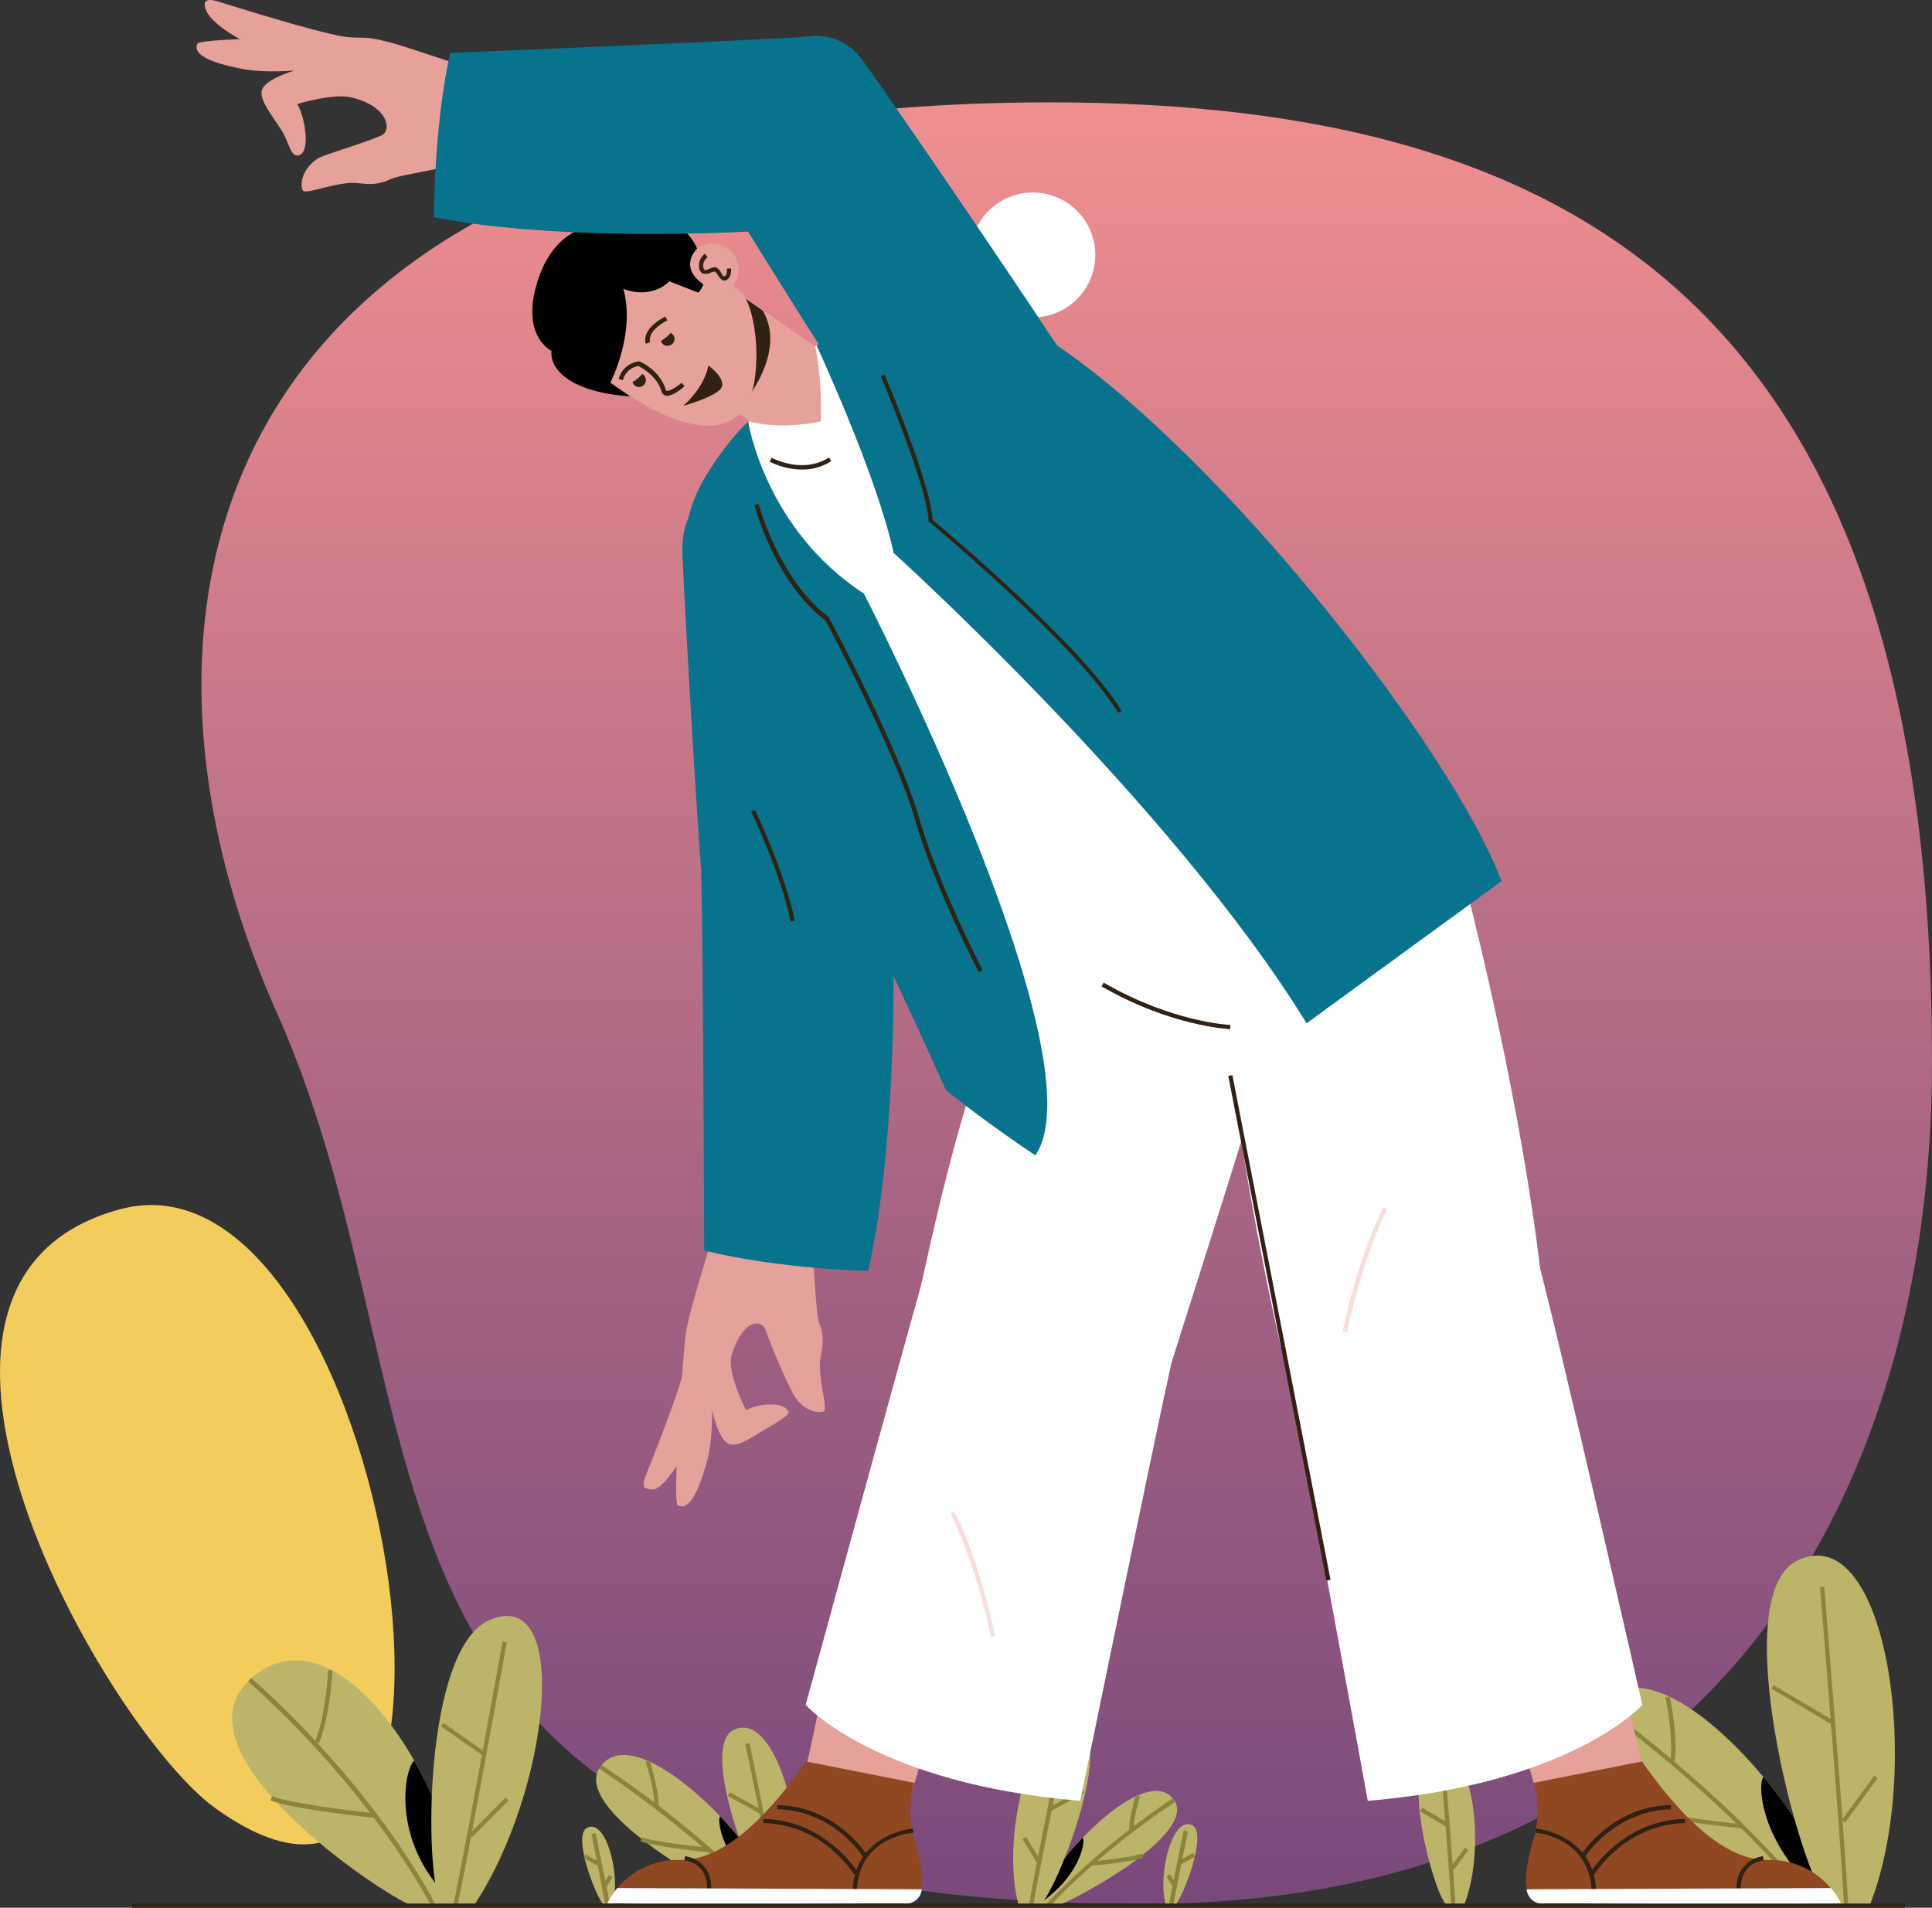 <svg xmlns="http://www.w3.org/2000/svg" xmlns:xlink="http://www.w3.org/1999/xlink" width="460.896" height="455.119" viewBox="0 0 460.896 455.119"><rect x="0" y="0" width="460.896" height="455.119" fill="#333333" stroke="none"/><defs><style>.a{fill:#f2cd5d;}.b{fill:url(#a);}.c{clip-path:url(#b);}.d{clip-path:url(#d);}.e{fill:#fff;}.f{fill:#bcb469;}.g{fill:#8c843d;}.h{fill:#e6a19b;}.i{fill:#904823;}.j{fill:#312113;}.k{fill:#f7dedd;}.l{fill:#08738d;}</style><linearGradient id="a" x1="0.5" x2="0.5" y2="1" gradientUnits="objectBoundingBox"><stop offset="0" stop-color="#f49191"></stop><stop offset="0" stop-color="#f08f90"></stop><stop offset="1" stop-color="#79497b"></stop></linearGradient><clipPath id="b"><path d="M2262.3,349.8c0,105.5-54,201-188.5,201-200.9,0-162.5-114.4-206.3-212.5-44.7-100-14.6-217.3,184.4-217.3C2179.6,121,2262.3,172.3,2262.3,349.8Z"></path></clipPath><clipPath id="d"><path d="M2262.3,349.8c0,105.5-54,201-188.5,201-200.9,0-162.5-114.4-206.3-212.5-44.7-100-14.6-217.3,184.4-217.3C2179.6,121,2262.3,172.3,2262.3,349.8Z" transform="translate(-2032.9 -142.5)"></path></clipPath></defs><g transform="translate(-1801.404 -96.581)"><path class="a" d="M1852.7,527.9c-25.3-18.2-87.5-125.1-22.8-142.8S1927.3,581.7,1852.7,527.9Z"></path><path class="b" d="M2262.3,349.8c0,105.5-54,201-188.5,201-200.9,0-162.5-114.4-206.3-212.5-44.7-100-14.6-217.3,184.4-217.3C2179.6,121,2262.3,172.3,2262.3,349.8Z"></path><g class="d" transform="translate(2032.9 142.5)"><circle class="e" cx="14.9" cy="14.9" r="14.9"></circle></g><path class="f" d="M1944.6,518.1c8.9-12.6,39.6,20,42.8,32.9h-6.9C1972.6,547.7,1937.3,528.2,1944.6,518.1Z"></path><path class="g" d="M1983.7,551.3c-17.3-18.6-39.2-32.6-39.4-32.8l.5-.9c.2.1,22.2,14.2,39.6,32.9Z"></path><path class="g" d="M1970.7,538.5c-.5,0-12.5-1.3-16.5-2.6l.3-1c3.9,1.3,16.1,2.5,16.3,2.5Z"></path><path class="g" d="M1958.5,527.2h-1c.1-3.9-2.1-10.3-2.1-10.4l1-.3C1956.4,516.8,1958.5,523.1,1958.5,527.2Z"></path><path d="M1973.2,529.9c7,7.4,12.9,15.8,14.2,21.1C1974.5,542.6,1972.2,531.3,1973.2,529.9Z"></path><path class="f" d="M1976.4,509.3c10.2-5.1,18.3,25.4,13.8,41.7h-5C1981.2,546.9,1968.1,513.4,1976.4,509.3Z"></path><path class="g" d="M1986.8,551c-1.5-9-7.5-38.2-7.6-38.4l1-.2c.1.3,6,29.4,7.6,38.5Z"></path><rect class="g" width="1" height="6.3" transform="translate(1988.597 535.304) rotate(31.406)"></rect><rect class="g" width="8.8" height="1" transform="matrix(0.875, 0.484, -0.484, 0.875, 1975.483, 524.139)"></rect><path class="f" d="M1941.5,532.6c4.5-2.2,8,11.2,6.1,18.4h-2.2C1943.6,549.2,1937.8,534.4,1941.5,532.6Z"></path><path class="g" d="M1945.8,551c-.7-4-3.3-16.8-3.3-16.9l1-.2c0,.1,2.7,13,3.4,17Z"></path><rect class="g" width="1" height="2.8" transform="translate(1946.679 543.873) rotate(31.452)"></rect><rect class="g" width="3.9" height="1" transform="matrix(0.875, 0.484, -0.484, 0.875, 1941.082, 538.964)"></rect><path class="f" d="M2182.6,503.3c15.1-18.3,53.9,29,56.2,47.7h-10C2218,546.4,2170.4,518.1,2182.6,503.3Z"></path><path class="g" d="M2233.7,551.3c-21.8-27-51-47.4-51.3-47.6l.6-.8c.3.2,29.6,20.6,51.5,47.8Z"></path><path class="g" d="M2217.1,532.8c-.7-.1-17.8-1.8-23.4-3.7l.3-1c5.5,1.9,23,3.7,23.2,3.7Z"></path><path class="g" d="M2200.9,516.7l-1-.1c.8-5.8-1.2-15-1.2-15.1l1-.2C2199.8,501.6,2201.8,510.8,2200.9,516.7Z"></path><path d="M2222.1,520.5c8.9,10.7,15.8,23,16.8,30.5C2221.8,538.9,2220.4,522.5,2222.1,520.5Z"></path><path class="f" d="M2230.3,468.8c21.4-10,29.9,50,17.2,82.2h-9.8C2230.6,543,2213,476.9,2230.3,468.8Z"></path><path class="g" d="M2241.3,551.1c-.9-17.8-5.7-75.3-5.7-75.9l1-.1c0,.6,4.8,58.1,5.7,75.9Z"></path><rect class="g" width="1" height="13.1" transform="translate(2248.521 520.202) rotate(36.243)"></rect><rect class="g" width="16.5" height="1" transform="matrix(0.86, 0.51, -0.51, 0.86, 2224.507, 498.583)"></rect><path class="f" d="M2143.1,514.8c9.4-4.4,13.2,22.1,7.6,36.2h-4.3C2143.2,547.5,2135.4,518.4,2143.1,514.8Z"></path><path class="g" d="M2147.6,551.1c-.4-7.8-2.5-33.2-2.5-33.4l1-.1c0,.3,2.1,25.6,2.5,33.5Z"></path><rect class="g" width="1" height="5.8" transform="matrix(0.806, 0.592, -0.592, 0.806, 2150.879, 537.361)"></rect><rect class="g" width="7.3" height="1" transform="matrix(0.86, 0.51, -0.51, 0.86, 2140.655, 527.799)"></rect><path class="f" d="M1861,497.3c22.4-20.5,51.9,32.6,49.1,53.6h-11.2C1888,545.6,1842.9,513.9,1861,497.3Z"></path><path class="g" d="M1904.2,551.1c-16.6-30.3-43.3-53.1-43.6-53.4l.7-.8c.3.2,27.2,23.2,43.8,53.6Z"></path><path class="g" d="M1891.1,530.3c-.8-.1-19.5-2-25.2-4.2l.4-1c5.6,2.1,24.7,4.1,24.9,4.1Z"></path><path class="g" d="M1877.5,512.4l-.9-.4c2.6-6.5,3.1-16.9,3.1-17h1C1880.7,495.5,1880.2,505.8,1877.5,512.4Z"></path><path d="M1900.2,516.6c6.9,12,11,25.8,9.9,34.3C1894.5,537.2,1897.7,518.8,1900.2,516.6Z"></path><path class="f" d="M1918.3,483c19.8-8.2,13.9,41.3-3.6,67.8h-8.1C1902.6,544.2,1902.3,489.7,1918.3,483Z"></path><path class="g" d="M1910.6,551l-1-.2c3.1-14.7,11.6-62.1,11.7-62.6l1,.2C1922.2,488.8,1913.7,536.3,1910.6,551Z"></path><rect class="g" width="1" height="12.3" transform="matrix(0.709, 0.705, -0.705, 0.709, 1922.005, 525.432)"></rect><rect class="g" width="12.1" height="1" transform="matrix(0.819, 0.574, -0.574, 0.819, 1907.164, 507.595)"></rect><path class="f" d="M2081.5,526c-6.8-9.6-30.1,15.2-32.5,25h5.2C2060.2,548.6,2086.9,533.8,2081.5,526Z"></path><path class="g" d="M2051.8,551.4l-.7-.7a182.473,182.473,0,0,1,30.1-25.1l.5.9C2081.6,526.6,2065,537.2,2051.8,551.4Z"></path><path class="g" d="M2061.6,541.7l-.1-1c.1,0,9.4-.9,12.3-1.9l.3,1C2071.1,540.8,2062,541.7,2061.6,541.7Z"></path><path class="g" d="M2070.8,533c-.1-3.2,1.6-8,1.6-8.2l1,.3s-1.6,4.9-1.6,7.9Z"></path><path d="M2059.7,535c-5.4,5.6-9.8,12-10.8,16C2058.7,544.7,2060.5,536.1,2059.7,535Z"></path><path class="f" d="M2058.7,508c-10.6-5.2-18.9,26.2-14.3,43.1h5.2C2053.8,546.8,2067.3,512.2,2058.7,508Z"></path><path class="g" d="M2047.9,551.1l-1-.2c1.6-9.4,7.8-39.5,7.9-39.8l1,.2C2055.7,511.7,2049.5,541.8,2047.9,551.1Z"></path><rect class="g" width="6.5" height="1" transform="translate(2046.158 534.779) rotate(58.519)"></rect><rect class="g" width="1" height="9.1" transform="translate(2059.539 523.399) rotate(61.033)"></rect><path class="f" d="M2085.8,532c-4.7-2.3-8.3,11.6-6.3,19h2.3C2083.6,549.2,2089.6,533.9,2085.8,532Z"></path><path class="g" d="M2081.3,551.1l-1-.2c.7-4.1,3.4-17.4,3.5-17.6l1,.2C2084.8,533.7,2082,547,2081.3,551.1Z"></path><rect class="g" width="2.9" height="1" transform="translate(2080.524 543.705) rotate(58.519)"></rect><rect class="g" width="1" height="4" transform="translate(2086.029 538.623) rotate(61.033)"></rect><path class="h" d="M1964.9,415.4c-.4,3.4-3.2,39.5-1.8,40.3,3.5,1.9,6-7.3,6.7-9.6,1.4-4.3,1.5-10.7,1.5-13.1.1.3,1.6,7.8,4.5,8.2,2.1.3,4.7-1.6,8.6-3.9,3-1.8,5.4-3.2,5.1-3.9-1.2-2.8-7.7-1.8-10.1-.4,0,0-4.8-9.1-3.4-13.3,2.8-8.9,7.3-8.3,8.1-5.7a137.539,137.539,0,0,0,6.5,15.1c2.7,4.9,7.4,4.7,7.5,3.9.4-2.1-1.2-6.3-1.1-11.5.1-2,1.5-5-.1-9.1s-.4-26.1-6.9-31.4-16,1.4-17.1,5.2C1971.4,392.3,1965.7,409.2,1964.9,415.4Z"></path><path class="h" d="M1969.5,431.9c-.8,5.9-9,19.8-12.2,20a5.041,5.041,0,0,1-1.9-.3c-.4-.3-.7-1-.1-2.6,1-2.5,8.8-21.8,9.5-27C1965.4,416.8,1969.9,429,1969.5,431.9Z"></path><path class="h" d="M2017.9,527.6c-7.8,2-26.9-6.6-24.6-7.9,2.2-8.7,4.9-22.8,5.2-26.3,3.1.5,27,10,27,10S2022.2,512.8,2017.9,527.6Z"></path><path class="i" d="M1993.7,516.8l25.8,5.1a24.544,24.544,0,0,0,.2,13.9c2.3,8,2.7,15-2.5,14.9-5.3-.1-26.8.1-36.8.4s-34.1-.5-34.1-.5a18.836,18.836,0,0,1,17.3-10.3C1974.3,540.5,1984.9,529.4,1993.7,516.8Z"></path><path class="j" d="M2005.8,548.1h-1c.2-14,14.2-15.3,14.4-15.3l.1,1C2018.6,533.8,2005.9,535.1,2005.8,548.1Z"></path><path class="j" d="M2007.4,539.7c-.1-.1-6.9-11.2-20.6-11.5v-1c14.3.3,21.4,11.9,21.5,12Z"></path><path class="j" d="M2005.2,543.8c-.1-.1-7.3-12-21.7-12.3v-1c15,.3,22.5,12.7,22.6,12.8Z"></path><path class="j" d="M1971.1,547.2h-1c.1-6.2-5.2-6.8-5.4-6.8l.1-1C1964.9,539.4,1971.2,540.1,1971.1,547.2Z"></path><path class="e" d="M2021.3,547.3a3.739,3.739,0,0,1-4.1,3.4c-5.3-.1-26.8.1-36.8.4s-34.1-.5-34.1-.5a16.36,16.36,0,0,1,2.4-3.6Z"></path><path class="e" d="M2021.5,402c-4,13.9-27.9,101.3-27.9,101.3s16.7,18.8,65.5,22.9c0,0,17.9-87.2,21.7-104.2S2028.6,377,2021.5,402Z"></path><path class="e" d="M2108.8,330.5c-3.3,14.4-23.7,77.5-33,107.3-4.8,15.5-61.3-7-55.4-31.5,4.4-18.5,12.1-60.5,34-103.2C2068.7,275,2116.7,296,2108.8,330.5Z"></path><path class="k" d="M2037.8,487.1c0-.2-3.4-16.9-9.6-29.4l.9-.5c6.3,12.6,9.7,29.5,9.7,29.7Z"></path><path class="l" d="M1969.4,394.9c17.5,4.4,39.1,4.9,39.1,4.9,4.4-18.9,7.4-54.1,5.5-94.6-.9-19.6-46-13.5-45.3,1.1C1969.1,316.8,1969.4,394.9,1969.4,394.9Z"></path><path class="h" d="M2169,527.6c7.8,2,26.9-6.6,24.6-7.9-2.2-8.7-4.9-22.8-5.2-26.3-3.1.5-27,10-27,10S2164.7,512.8,2169,527.6Z"></path><path class="i" d="M2193.1,516.8l-25.8,5.1a24.543,24.543,0,0,1-.2,13.9c-2.3,7.9-2.7,15,2.5,14.9,5.3-.1,26.8.1,36.8.4s34.1-.5,34.1-.5a18.836,18.836,0,0,0-17.3-10.3C2212.6,540.5,2202,529.4,2193.1,516.8Z"></path><path class="j" d="M2181.1,548.1c-.2-13-12.9-14.3-13.4-14.3l.1-1c.1,0,14.1,1.3,14.4,15.3Z"></path><path class="j" d="M2179.4,539.7l-.9-.5c.1-.1,7.2-11.7,21.5-12v1C2186.4,528.6,2179.5,539.6,2179.4,539.7Z"></path><path class="j" d="M2181.7,543.8l-.9-.5c.1-.1,7.6-12.5,22.6-12.8v1C2189,531.8,2181.8,543.7,2181.7,543.8Z"></path><path class="j" d="M2215.7,547.2a7.3,7.3,0,0,1,6.3-7.8l.1,1c-.2,0-5.5.6-5.4,6.8Z"></path><path class="e" d="M2165.6,547.3a3.74,3.74,0,0,0,4.1,3.4c5.2-.1,26.8.1,36.8.4s34.1-.5,34.1-.5a16.362,16.362,0,0,0-2.4-3.6Z"></path><path class="e" d="M2168.2,397c4,13.9,25,106.3,25,106.3s-16.7,18.8-65.5,22.9c0,0-15.8-87.2-19.7-104.2C2104.3,405,2161.2,372.1,2168.2,397Z"></path><path class="e" d="M2092.7,320.8c-1.9,14.7,10.4,87.1,18.9,114.7,4.8,15.5,59.6,4.8,58.6-20.4-.8-19-7.4-61.5-19.6-109C2142.8,275.6,2097.3,285.7,2092.7,320.8Z"></path><path class="k" d="M2122.7,414.5l-1-.2c0-.2,3.4-17.1,9.7-29.7l.9.5C2126.1,397.6,2122.8,414.3,2122.7,414.5Z"></path><path class="l" d="M2011.1,232.8c.9,18.1,2.5,49.3,3,79.8.3,14.7-42.1,25.3-44.5,2.7-1.5-14.3-4.6-69.1-5.4-86.3C1962.8,200.4,2009.8,204.5,2011.1,232.8Z"></path><path class="e" d="M1983.4,240.9c14.6,23.1,52.1,86.3,52.1,86.3s23.4,10.8,49.2,6.6c29.2-4.8,52.8-58.4,52.8-58.4s-86.5-91.9-113.1-101.3C1997.7,164.7,1959.1,202.5,1983.4,240.9Z"></path><path class="h" d="M1964.2,186l16.3,11.2c8.1,2,16.7-.1,16.7-.1a79.314,79.314,0,0,0-1.3-17.9l-25.8-17.8A199.32,199.32,0,0,1,1964.2,186Z"></path><path class="j" d="M1976.7,195.3s13.1-13.4,6.7-24.6c0,0-7-4.9-7-4.8C1975.3,182.9,1971.6,187.5,1976.7,195.3Z"></path><path class="h" d="M1979.3,193.6c3.7-5.5,3.2-20.6-.3-26.3-1.2-2-6.2-5-9-5.8-8.7-2.7-16.5-5.3-22.3-1.1-2.4,1.8-5.8,8.2-6.8,10.6-3.4,8.1,1.3,13.5,8.6,18.5C1957.5,195.3,1972.7,203.3,1979.3,193.6Z"></path><path class="j" d="M1960.5,191c-.2,0-.3,0-.4-.1a1.309,1.309,0,0,1-.9-1c-1.1-3.7-4.8-5.6-5.5-6a4.556,4.556,0,0,0-3.7,3.4l-1-.3a5.615,5.615,0,0,1,4.8-4.2h.2c.2.1,4.8,2.1,6.2,6.7.1.2.1.3.2.3.7.2,2.6-1,3.6-1.9l.7.8C1964.1,189.3,1962,191,1960.5,191Z"></path><circle class="h" cx="6.2" cy="6.2" r="6.2" transform="translate(1965.2 154.7)"></circle><path class="l" d="M1979.9,197.2s3.9,25.5,27.6,41c0,0,56.9,110.5,40.9,134,0,0-10.8-7.1-21.3-15.5,0,0-19.3-43.2-35.2-73.1-16-29.8-27.2-49.6-26.4-61.8C1966.1,212.1,1977.8,198.8,1979.9,197.2Z"></path><path class="j" d="M1974.2,163.5c-.7,0-1.1-.7-1.5-1.2-.4-.7-.7-1-1-.9a2.544,2.544,0,0,0-.7.2,2.367,2.367,0,0,1-2,.2,1.575,1.575,0,0,1-.8-1.3,3.481,3.481,0,0,1,1.4-3.4l.6.9-.3-.4.3.4a2.305,2.305,0,0,0-1,2.4,1.626,1.626,0,0,0,.3.6c.2.1.7-.1,1.1-.3a6.893,6.893,0,0,0,.8-.3c1.2-.3,1.7.7,2.1,1.4.4.6.5.8.7.7.8-.2.6-1.8.6-1.8l1-.1c.1.9-.1,2.5-1.4,2.9Z"></path><path class="j" d="M1964.4,193.4s4.9-4.1,6-9.6c0,0,3.5,2.4,3.3,4.7C1973.6,190.9,1964.4,193.4,1964.4,193.4Z"></path><path class="j" d="M1961.4,176a.349.349,0,0,1,.2.1,1.613,1.613,0,0,1,.4,2.3,1.7,1.7,0,0,1-2.3.4,1.456,1.456,0,0,1-.6-.9A8.651,8.651,0,0,0,1961.4,176Z"></path><path class="j" d="M1954.6,185.8a.349.349,0,0,1,.2.1,1.7,1.7,0,0,1,.4,2.3,1.613,1.613,0,0,1-2.3.4,1.456,1.456,0,0,1-.6-.9A7.1,7.1,0,0,0,1954.6,185.8Z"></path><path class="l" d="M2052.1,178c-15-9.9-36.4-16-55.9,1,0,0,14.3,30.7,18.4,49.5,0,0,66.5,60.1,98.5,112.2l46.5-33.9C2147.9,275.5,2092.7,204.8,2052.1,178Z"></path><path class="j" d="M1955.5,178.6c-.1-.1-1.4-3.3,4.6-6.5l.5.9c-5.1,2.7-4.1,5.1-4.1,5.2Z"></path><path class="j" d="M1992.7,208.6a17.478,17.478,0,0,1-7.7-1.9l.5-.9c.1,0,7.3,4,13.7-.1l.5.9A12.719,12.719,0,0,1,1992.7,208.6Z"></path><path d="M1961.1,163.7l6.9,2.7a5.928,5.928,0,0,0,1.2-2c-6.1-4.2-1.5-8.5-1.5-8.5-3.9-9.5-20-11.1-23.3-5.5,0,0-10.1-.7-14.6,12.8s3.2,17.1,3.2,17.1-.9,4,4.8,7.3,13.9,3.5,13.9,3.5l-4.7-3.2s6.1-11.9,3.1-22.4C1957.1,168.1,1961.1,163.7,1961.1,163.7Z"></path><path class="j" d="M1990,316.4c-2.2-11.2-9.3-26.1-9.4-26.2l.9-.4c.1.1,7.2,15.1,9.5,26.4Z"></path><path class="h" d="M1888.8,105.6c-3.4-.2-39.6-.1-40.3,1.4-1.7,3.6,7.7,5.4,10.1,5.9,4.4,1,10.8.7,13.1.5-.3.1-7.7,2.2-7.9,5.1-.2,2.2,2.1,5.1,4.6,8.9,2,2.9,2.2,6.9,4.4,6.2,2.9-1,1.1-9.9-.5-12.2,0,0,8.5-2.6,12.8-1.6,9.1,2.1,9.8,8,7.3,9.1-4.9,2.1-13.8,4.6-15.2,5.5-4.7,3.1-4.1,7.7-3.3,7.8,2.1.3,6.2-1.7,11.4-2,2-.1,5.1,1.1,9.1-.8s21.4-2.7,26.2-9.6-2.1-16.2-5.9-16.9C1908.4,111.7,1895,106,1888.8,105.6Z"></path><path class="h" d="M1874,111.5c-5.9-.3-21.2-7.2-23.4-12.4-1.3-3,1.1-2.7,2.7-2.2,2.6.8,26.3,8.3,31.6,8.6S1876.9,111.6,1874,111.5Z"></path><path class="l" d="M1908.8,109.2c-3.9,17.6-3.9,39.2-3.9,39.2,18.7,3.8,53.5,5.6,93.4,2.2,19.3-1.6,11.6-46.5-2.8-45.4C1985.2,106.1,1908.8,109.2,1908.8,109.2Z"></path><path class="l" d="M2012.3,203.1c-9.8-15.3-26.7-41.5-42.4-67.6-7.6-12.6,23.9-43,37.3-24.5,8.5,11.7,42.3,61.4,51.5,75.9C2074.1,210.8,2027.5,227,2012.3,203.1Z"></path><rect class="j" width="122.6" height="1" transform="matrix(0.191, 0.982, -0.982, 0.191, 2095.401, 353.067)"></rect><path class="j" d="M2068.1,266.6c-9.7-16.2-44.7-45.2-45-45.5l-.2-.1v-.2c-.2-8-11.3-34.3-11.4-34.5l.9-.4c.5,1.1,11.1,26.3,11.5,34.7,2.7,2.3,35.6,29.9,45.1,45.6Z"></path><path class="j" d="M2034.9,328.5c-.1-.2-10.7-20.5-15.3-36.7-4.5-15.6-20.2-45.3-21.3-47.2-12.1-9.2-16.9-27.3-16.9-27.5l1-.3c0,.2,4.8,18,16.7,27l.1.2c.2.3,16.7,31.3,21.4,47.5,4.6,16.1,15.1,36.3,15.2,36.5Z"></path><path class="j" d="M2094.9,342.1c-.1,0-14.1-.6-30.7-10.2l.5-.9c16.4,9.5,30.1,10.1,30.2,10.1Z"></path><rect class="j" width="422.9" height="1" transform="translate(1832.9 550.7)"></rect></g></svg>